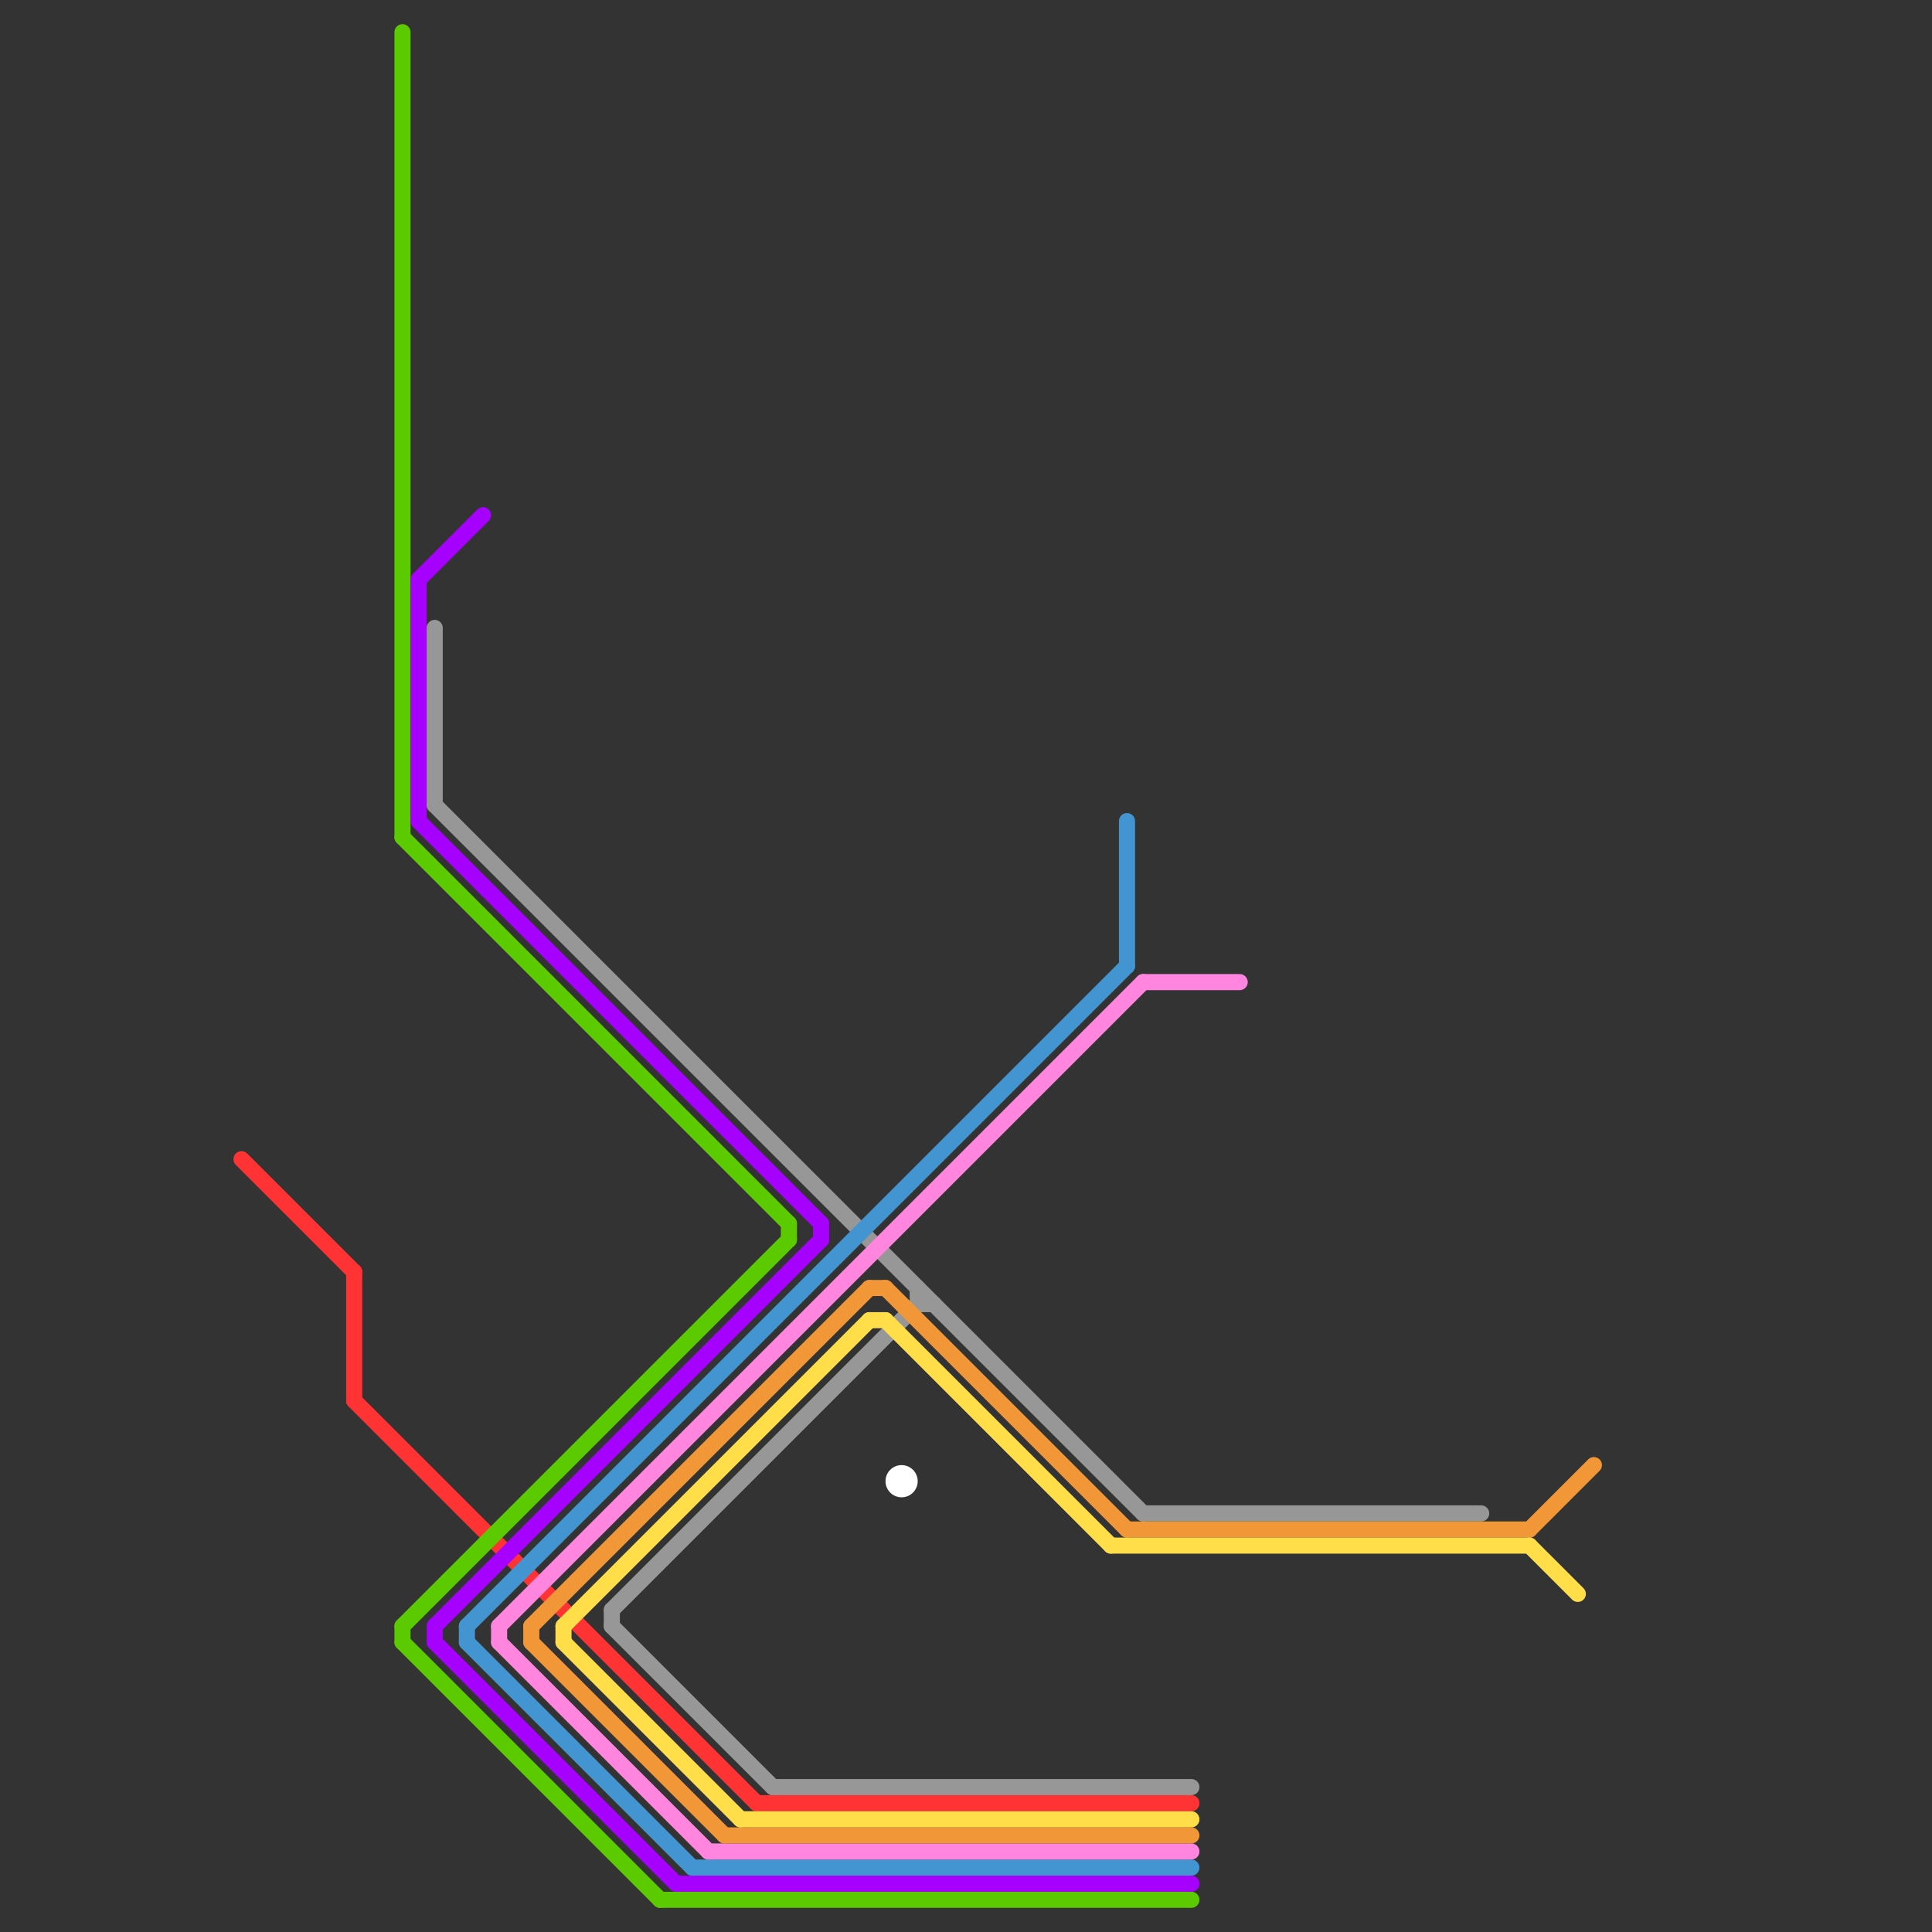 
<svg version="1.1" xmlns="http://www.w3.org/2000/svg" viewBox="0 0 120 120">
<rect x="0" y="0" width="120" height="120" fill="#333333" stroke="none"/>
<style>text { font: 1px Helvetica; font-weight: 600; white-space: pre; dominant-baseline: central; } line { stroke-width: 1; fill: none; stroke-linecap: round; stroke-linejoin: round; } .c0 { stroke: #ff3333 } .c1 { stroke: #5bca00 } .c2 { stroke: #a600ff } .c3 { stroke: #979797 } .c4 { stroke: #4295d1 } .c5 { stroke: #ff85de } .c6 { stroke: #f19737 } .c7 { stroke: #ffde49 } .c8 { stroke: #ffffff }</style><defs><g id="wm-xf"><circle r="1.2" fill="#000"/><circle r="0.9" fill="#fff"/><circle r="0.6" fill="#000"/><circle r="0.3" fill="#fff"/></g><g id="wm"><circle r="0.6" fill="#000"/><circle r="0.3" fill="#fff"/></g></defs><line class="c0" x1="15" y1="72" x2="22" y2="79"/><line class="c0" x1="22" y1="79" x2="22" y2="87"/><line class="c0" x1="22" y1="87" x2="47" y2="112"/><line class="c0" x1="47" y1="112" x2="74" y2="112"/><line class="c1" x1="49" y1="76" x2="49" y2="77"/><line class="c1" x1="25" y1="101" x2="49" y2="77"/><line class="c1" x1="41" y1="118" x2="74" y2="118"/><line class="c1" x1="25" y1="101" x2="25" y2="102"/><line class="c1" x1="25" y1="52" x2="49" y2="76"/><line class="c1" x1="25" y1="102" x2="41" y2="118"/><line class="c1" x1="25" y1="2" x2="25" y2="52"/><line class="c2" x1="27" y1="101" x2="27" y2="102"/><line class="c2" x1="27" y1="101" x2="51" y2="77"/><line class="c2" x1="42" y1="117" x2="74" y2="117"/><line class="c2" x1="51" y1="76" x2="51" y2="77"/><line class="c2" x1="27" y1="102" x2="42" y2="117"/><line class="c2" x1="26" y1="36" x2="30" y2="32"/><line class="c2" x1="26" y1="51" x2="51" y2="76"/><line class="c2" x1="26" y1="36" x2="26" y2="51"/><line class="c3" x1="27" y1="50" x2="71" y2="94"/><line class="c3" x1="57" y1="80" x2="57" y2="81"/><line class="c3" x1="38" y1="100" x2="57" y2="81"/><line class="c3" x1="71" y1="94" x2="92" y2="94"/><line class="c3" x1="38" y1="100" x2="38" y2="101"/><line class="c3" x1="48" y1="111" x2="74" y2="111"/><line class="c3" x1="57" y1="81" x2="58" y2="81"/><line class="c3" x1="27" y1="39" x2="27" y2="50"/><line class="c3" x1="38" y1="101" x2="48" y2="111"/><line class="c4" x1="29" y1="102" x2="43" y2="116"/><line class="c4" x1="29" y1="101" x2="70" y2="60"/><line class="c4" x1="29" y1="101" x2="29" y2="102"/><line class="c4" x1="70" y1="51" x2="70" y2="60"/><line class="c4" x1="43" y1="116" x2="74" y2="116"/><line class="c5" x1="31" y1="102" x2="44" y2="115"/><line class="c5" x1="31" y1="101" x2="31" y2="102"/><line class="c5" x1="71" y1="61" x2="77" y2="61"/><line class="c5" x1="44" y1="115" x2="74" y2="115"/><line class="c5" x1="31" y1="101" x2="71" y2="61"/><line class="c6" x1="55" y1="80" x2="70" y2="95"/><line class="c6" x1="45" y1="114" x2="74" y2="114"/><line class="c6" x1="54" y1="80" x2="55" y2="80"/><line class="c6" x1="95" y1="95" x2="99" y2="91"/><line class="c6" x1="70" y1="95" x2="95" y2="95"/><line class="c6" x1="33" y1="102" x2="45" y2="114"/><line class="c6" x1="33" y1="101" x2="54" y2="80"/><line class="c6" x1="33" y1="101" x2="33" y2="102"/><line class="c7" x1="35" y1="102" x2="46" y2="113"/><line class="c7" x1="54" y1="82" x2="55" y2="82"/><line class="c7" x1="55" y1="82" x2="69" y2="96"/><line class="c7" x1="46" y1="113" x2="74" y2="113"/><line class="c7" x1="35" y1="101" x2="35" y2="102"/><line class="c7" x1="35" y1="101" x2="54" y2="82"/><line class="c7" x1="69" y1="96" x2="95" y2="96"/><line class="c7" x1="95" y1="96" x2="98" y2="99"/><circle cx="56" cy="92" r="1" fill="#ffffff" />
</svg>
